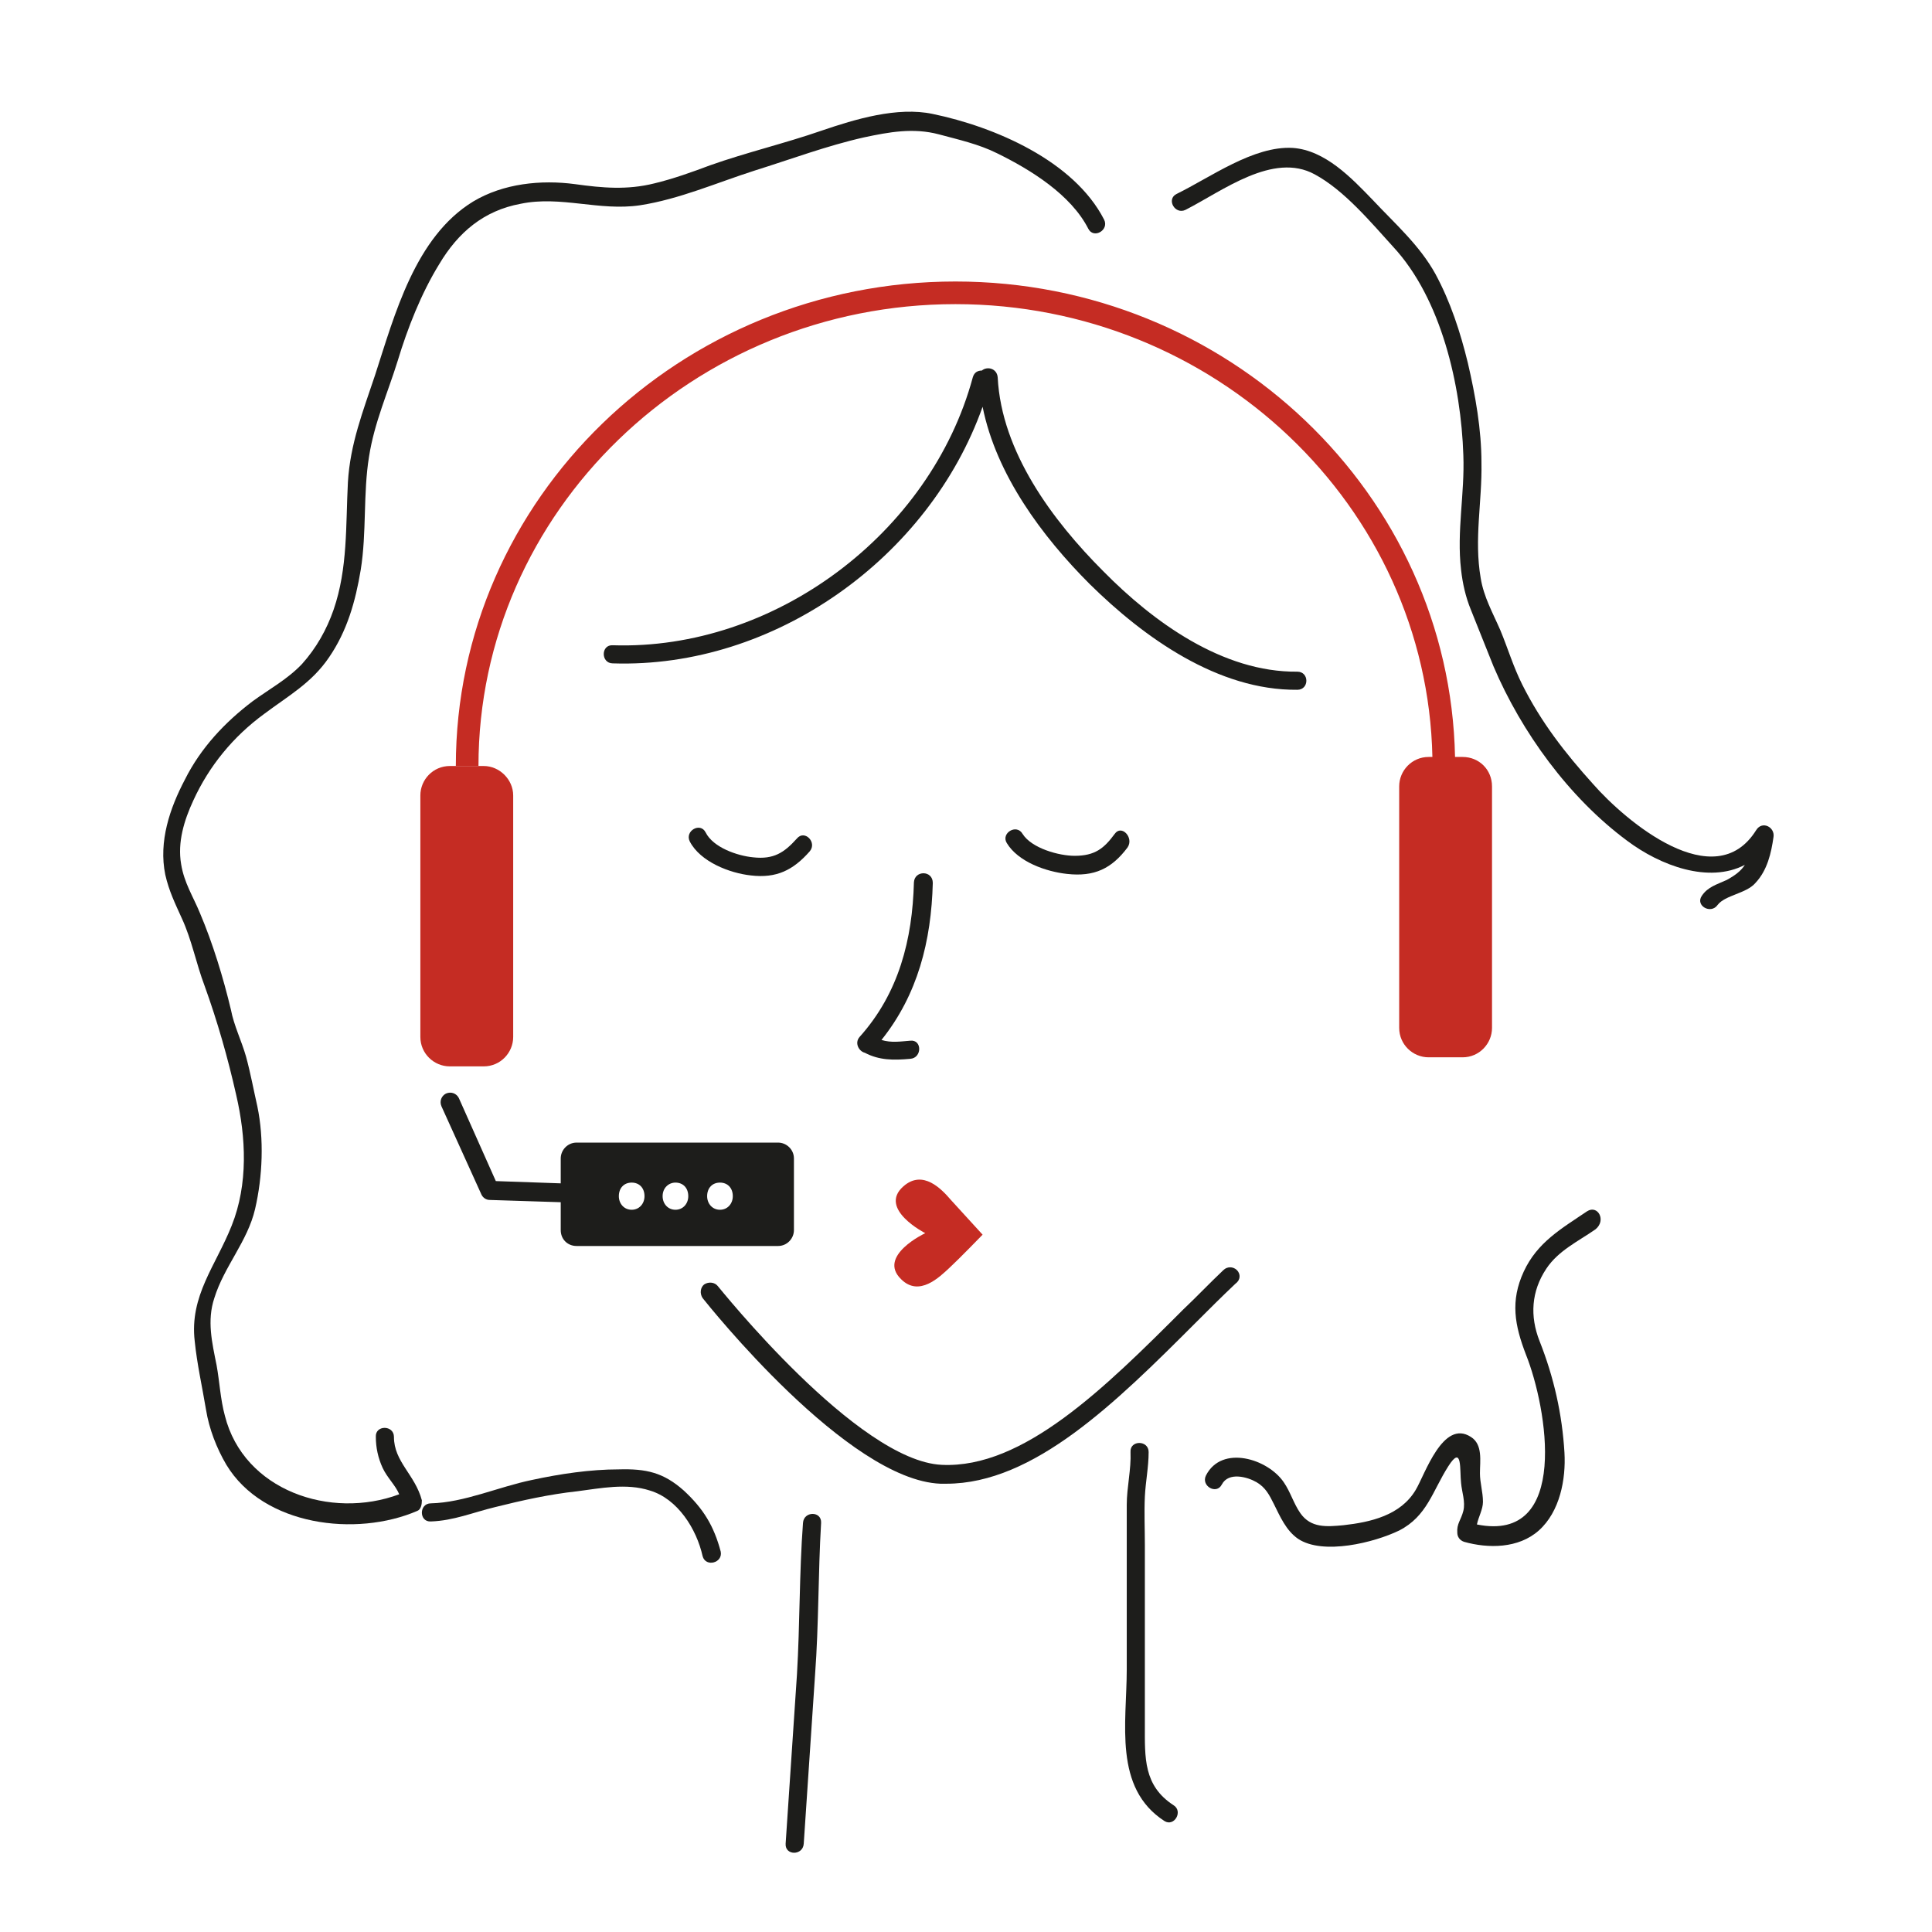 <?xml version="1.0" encoding="utf-8"?>
<!-- Generator: Adobe Illustrator 25.4.1, SVG Export Plug-In . SVG Version: 6.00 Build 0)  -->
<svg version="1.1" id="Calque_1" xmlns="http://www.w3.org/2000/svg" xmlns:xlink="http://www.w3.org/1999/xlink" x="0px" y="0px"
	 viewBox="0 0 256 256" style="enable-background:new 0 0 256 256;" xml:space="preserve">
<style type="text/css">
	.st0{fill:#1D1D1B;}
	.st1{fill:#C52C23;}
</style>
<g>
	<path class="st0" d="M107.3,112.8c1-1.2-0.7-2.9-1.7-1.7c-1.7,1.9-3.1,2.8-5.8,2.5c-2.1-0.2-5.3-1.3-6.3-3.3
		c-0.7-1.4-2.8-0.2-2.1,1.2c1.4,2.7,5.3,4.2,8.1,4.5C102.9,116.4,105.1,115.3,107.3,112.8z"/>
	<path class="st0" d="M147.7,110.5c-1.4,1.9-2.6,2.9-5.3,2.9c-2.1,0-5.7-1-6.9-2.9c-0.8-1.4-2.9-0.1-2.1,1.2c1.5,2.5,5.2,3.8,8,4.1
		c3.6,0.4,5.9-0.7,8-3.5C150.3,111,148.6,109.2,147.7,110.5z"/>
	<path class="st0" d="M163.9,168.3c-0.5-0.5-1.3-0.5-1.8,0c-1.8,1.7-3.5,3.5-5.3,5.2c-10.4,10.4-21.2,21.1-32,20.6
		c-11.2-0.5-29.5-23.5-29.7-23.7c-0.4-0.5-1.2-0.6-1.8-0.2c-0.5,0.4-0.6,1.2-0.2,1.8c0.8,1,19.2,24.1,31.5,24.6c0.3,0,0.6,0,0.8,0
		c11.6,0,22.5-10.8,33-21.3c1.8-1.8,3.5-3.5,5.3-5.2C164.4,169.6,164.4,168.8,163.9,168.3z"/>
	<path class="st0" d="M121.1,116.9c-0.2,7.6-2,14.7-7.2,20.5c-0.7,0.8-0.1,1.9,0.7,2.1c1.9,1,3.8,1,6,0.8c1.6-0.1,1.6-2.6,0-2.4
		c-1.3,0.1-2.5,0.3-3.8-0.1c4.8-6,6.6-13.1,6.8-20.8C123.6,115.3,121.2,115.3,121.1,116.9z"/>
	<path class="st0" d="M106.4,201.8c-0.5,6.7-0.4,13.4-0.8,20.1c-0.5,7.5-1,14.9-1.5,22.4c-0.1,1.6,2.3,1.6,2.4,0
		c0.5-7.5,1-14.9,1.5-22.4c0.5-6.7,0.4-13.4,0.8-20.1C108.9,200.2,106.5,200.2,106.4,201.8z"/>
	<path class="st0" d="M155.5,239.2c-4-2.6-3.8-6.3-3.8-10.6c0-4,0-8,0-12c0-4,0-8,0-11.9c0-2.1-0.1-4.3,0-6.4c0.1-2,0.5-3.9,0.5-5.9
		c0-1.6-2.5-1.6-2.4,0c0.1,2.3-0.5,4.7-0.5,7c0,2.3,0,4.7,0,7c0,4.9,0,9.8,0,14.8c0,7.1-1.8,15.7,5,20.1
		C155.6,242.1,156.8,240,155.5,239.2z"/>
	<path class="st0" d="M90.6,197.5c-2.7-2.4-5-2.9-8.6-2.8c-3.8,0-7.8,0.6-11.5,1.4c-4.4,0.9-9,3-13.4,3.1c-1.6,0-1.6,2.5,0,2.4
		c3-0.1,5.6-1.2,8.5-1.9c3.6-0.9,7.2-1.7,10.9-2.1c3.1-0.4,6.5-1.1,9.6-0.1c3.7,1.1,6.2,5.1,7,8.7c0.4,1.5,2.7,0.9,2.4-0.6
		C94.6,202.2,93.2,199.9,90.6,197.5z"/>
	<path class="st0" d="M52.2,190.4c0-1.6-2.5-1.6-2.4,0c0,1.4,0.3,2.8,0.9,4.1c0.6,1.3,1.7,2.3,2.2,3.5c-9.1,3.4-20.6-0.5-23.1-10.4
		c-0.6-2.2-0.7-4.5-1.1-6.7c-0.6-3-1.3-5.9-0.3-8.9c1.3-4.2,4.4-7.5,5.4-11.8c1-4.3,1.2-9.3,0.3-13.6c-0.5-2.2-0.9-4.4-1.5-6.6
		c-0.6-2.1-1.6-4.1-2-6.2c-1-4.2-2.4-8.8-4.1-12.8c-0.9-2.2-2.1-4-2.5-6.5c-0.5-2.9,0.4-5.8,1.6-8.4c2.1-4.6,5.3-8.5,9.4-11.5
		c3.2-2.4,6.3-4.1,8.6-7.5c2.4-3.5,3.5-7.4,4.2-11.6c0.8-5,0.3-10.1,1.1-15c0.7-4.5,2.5-8.5,3.8-12.7c1.3-4.3,3.1-8.9,5.5-12.8
		c2.5-4.2,5.9-7.1,10.8-8c5.3-1.1,10.4,1,15.8,0.2c5.2-0.8,10.2-3,15.2-4.6c4.8-1.5,9.6-3.3,14.5-4.4c3.3-0.7,6.5-1.3,9.9-0.4
		c2.6,0.7,5.3,1.3,7.7,2.5c4.5,2.2,9.8,5.5,12.1,10c0.7,1.4,2.8,0.2,2.1-1.2c-4-7.8-14.5-12.3-22.7-14c-4.7-1-10.3,0.7-14.7,2.2
		c-4.9,1.7-10,2.9-14.8,4.6c-2.4,0.9-4.9,1.8-7.4,2.4c-3.6,0.9-6.9,0.6-10.5,0.1c-4.5-0.6-9.5-0.1-13.5,2.3c-7.7,4.7-10.4,15-13,23
		c-1.6,4.8-3.3,9.1-3.6,14.2c-0.3,5.7,0,11.4-1.9,16.9c-0.9,2.6-2.3,5.1-4.2,7.2c-1.9,2-4.3,3.3-6.5,4.9c-3.7,2.8-6.9,6.2-9,10.4
		c-2,3.8-3.5,8.2-2.6,12.6c0.5,2.2,1.3,3.8,2.2,5.8c1.3,2.8,1.9,6,3,8.9c1.7,4.7,3.1,9.6,4.2,14.5c1.3,5.6,1.6,11.8-0.6,17.3
		c-2.1,5.3-5.6,9.3-4.9,15.3c0.3,3,1,6.1,1.5,9.1c0.4,2.5,1.4,5.1,2.7,7.3c4.9,8.1,17.2,9.6,25.3,6.1c0.5-0.2,0.6-0.9,0.6-1.4
		C55,195.4,52.2,193.7,52.2,190.4z"/>
	<path class="st0" d="M210.3,160.5c-3.4,2.3-6.6,4.1-8.4,8c-1.8,3.9-1.2,7.1,0.3,11c2.8,7,5.9,25-6.5,22.5c0.2-1,0.8-2,0.8-3
		c0-1.3-0.4-2.5-0.4-3.8c0-1.6,0.4-3.8-1.2-4.8c-3.7-2.4-6.1,5-7.3,7c-2,3.4-6,4.3-9.6,4.7c-2.2,0.2-4.3,0.4-5.7-1.6
		c-0.9-1.3-1.3-2.8-2.2-4.1c-2.1-3.1-8.2-5-10.3-0.9c-0.7,1.4,1.4,2.6,2.1,1.2c0.9-1.7,3.4-1,4.6-0.3c1.2,0.7,1.7,1.7,2.3,2.9
		c0.8,1.6,1.6,3.5,3.2,4.6c3.3,2.2,10.1,0.5,13.4-1.1c3.7-1.9,4.4-5.2,6.5-8.5c1.9-3,1.5,0.5,1.7,2.2c0.1,1.2,0.6,2.5,0.3,3.7
		c-0.3,1.2-0.9,1.7-0.8,2.9c0,0.5,0.3,1,0.9,1.2c3.2,0.9,7.2,0.9,9.9-1.5c2.8-2.5,3.6-6.8,3.4-10.3c-0.3-5.1-1.4-10-3.3-14.8
		c-1.3-3.3-1.1-6.6,0.9-9.6c1.6-2.4,4.2-3.6,6.5-5.2C212.9,161.7,211.7,159.6,210.3,160.5z"/>
	<path class="st0" d="M232.7,110c-5.5,8.8-17.3-1.2-21.6-6.1c-3.7-4.1-6.9-8.2-9.4-13.2c-1.2-2.4-1.9-4.8-2.9-7.2
		c-1-2.3-2.2-4.4-2.6-6.9c-0.9-5.2,0.2-10.1,0.1-15.3c0-4.4-0.8-8.9-1.8-13.2c-1-4.1-2.3-8.1-4.3-11.8c-2.1-3.8-5.3-6.6-8.3-9.8
		c-2.8-2.9-6.3-6.6-10.6-6.9c-5.2-0.3-10.9,3.9-15.4,6.1c-1.4,0.7-0.2,2.8,1.2,2.1c4.9-2.5,11.6-7.7,17.1-4.7
		c3.9,2.1,7.4,6.3,10.4,9.6c6.4,6.9,9,18.4,9.3,27.6c0.2,5.1-0.9,10.1-0.3,15.2c0.2,1.8,0.6,3.6,1.3,5.3c1,2.5,2,5,3,7.5
		c3.7,8.7,10,17.4,17.7,23.1c4.4,3.3,10.8,5.7,15.6,3.2c-0.5,0.8-1.3,1.4-2.4,2c-1.3,0.6-2.5,0.9-3.3,2.1c-0.9,1.3,1.2,2.5,2.1,1.2
		c1-1.3,3.8-1.5,5-2.9c1.6-1.7,2.1-4,2.4-6.1C235.2,109.6,233.5,108.7,232.7,110z"/>
	<path class="st0" d="M171.9,89c-9.9,0.1-19.1-6.6-25.7-13.3c-6.7-6.7-13.5-15.8-14-25.7c-0.1-1.2-1.4-1.5-2.1-0.9
		c-0.5,0-1,0.2-1.2,0.9c-5.6,20.7-26.3,36.2-47.7,35.5c-1.6-0.1-1.6,2.4,0,2.4c21.4,0.7,41.9-14,49-34c1.8,9,7.9,17.2,14.2,23.5
		c7.2,7.1,17,14.1,27.5,14C173.5,91.4,173.5,89,171.9,89z"/>
	<path class="st0" d="M76.4,165.1h26.7c1.2,0,2.1-1,2.1-2.1v-9.5c0-1.2-1-2.1-2.1-2.1H76.4c-1.2,0-2.1,1-2.1,2.1v3.3l-8.6-0.3
		l-4.9-11c-0.3-0.6-1-0.9-1.7-0.6c-0.6,0.3-0.9,1-0.6,1.7l5.3,11.7c0.2,0.4,0.6,0.7,1.1,0.7l9.4,0.3v3.7
		C74.3,164.2,75.2,165.1,76.4,165.1z M95.4,156.7c1,0,1.7,0.7,1.7,1.8c0,1-0.7,1.8-1.7,1.8c-1,0-1.7-0.8-1.7-1.8
		C93.7,157.4,94.4,156.7,95.4,156.7z M89.5,156.7c1,0,1.7,0.7,1.7,1.8c0,1-0.7,1.8-1.7,1.8c-1,0-1.7-0.8-1.7-1.8
		C87.8,157.4,88.6,156.7,89.5,156.7z M83.7,156.7c1,0,1.7,0.7,1.7,1.8c0,1-0.7,1.8-1.7,1.8c-1,0-1.7-0.8-1.7-1.8
		C82,157.4,82.7,156.7,83.7,156.7z"/>
</g>
<g>
	<path class="st1" d="M119.7,157.2c-3.4,3,2.9,6.2,2.9,6.2s-6.4,3-3.2,6.1c2.4,2.4,5.1-0.3,6.4-1.5c1.3-1.2,4.4-4.4,4.4-4.4
		s-3-3.3-4.2-4.6C124.8,157.6,122.3,154.9,119.7,157.2z"/>
	<path class="st1" d="M193.8,100.3h-1c-0.7-34.8-30.1-63-66.2-63c-36.5,0-66.2,28.8-66.2,64.2h3c0-33.7,28.4-61.2,63.2-61.2
		c34.4,0,62.5,26.8,63.2,60h-0.5c-2.2,0-3.9,1.8-3.9,3.9v32c0,2.2,1.8,3.9,3.9,3.9h4.5c2.2,0,3.9-1.8,3.9-3.9v-32
		C197.7,102,196,100.3,193.8,100.3z"/>
	<path class="st1" d="M64.1,101.5h-4.5c-2.2,0-3.9,1.8-3.9,3.9v32c0,2.2,1.8,3.9,3.9,3.9h4.5c2.2,0,3.9-1.8,3.9-3.9v-32
		C68,103.3,66.2,101.5,64.1,101.5z"/>
</g>
</svg>
